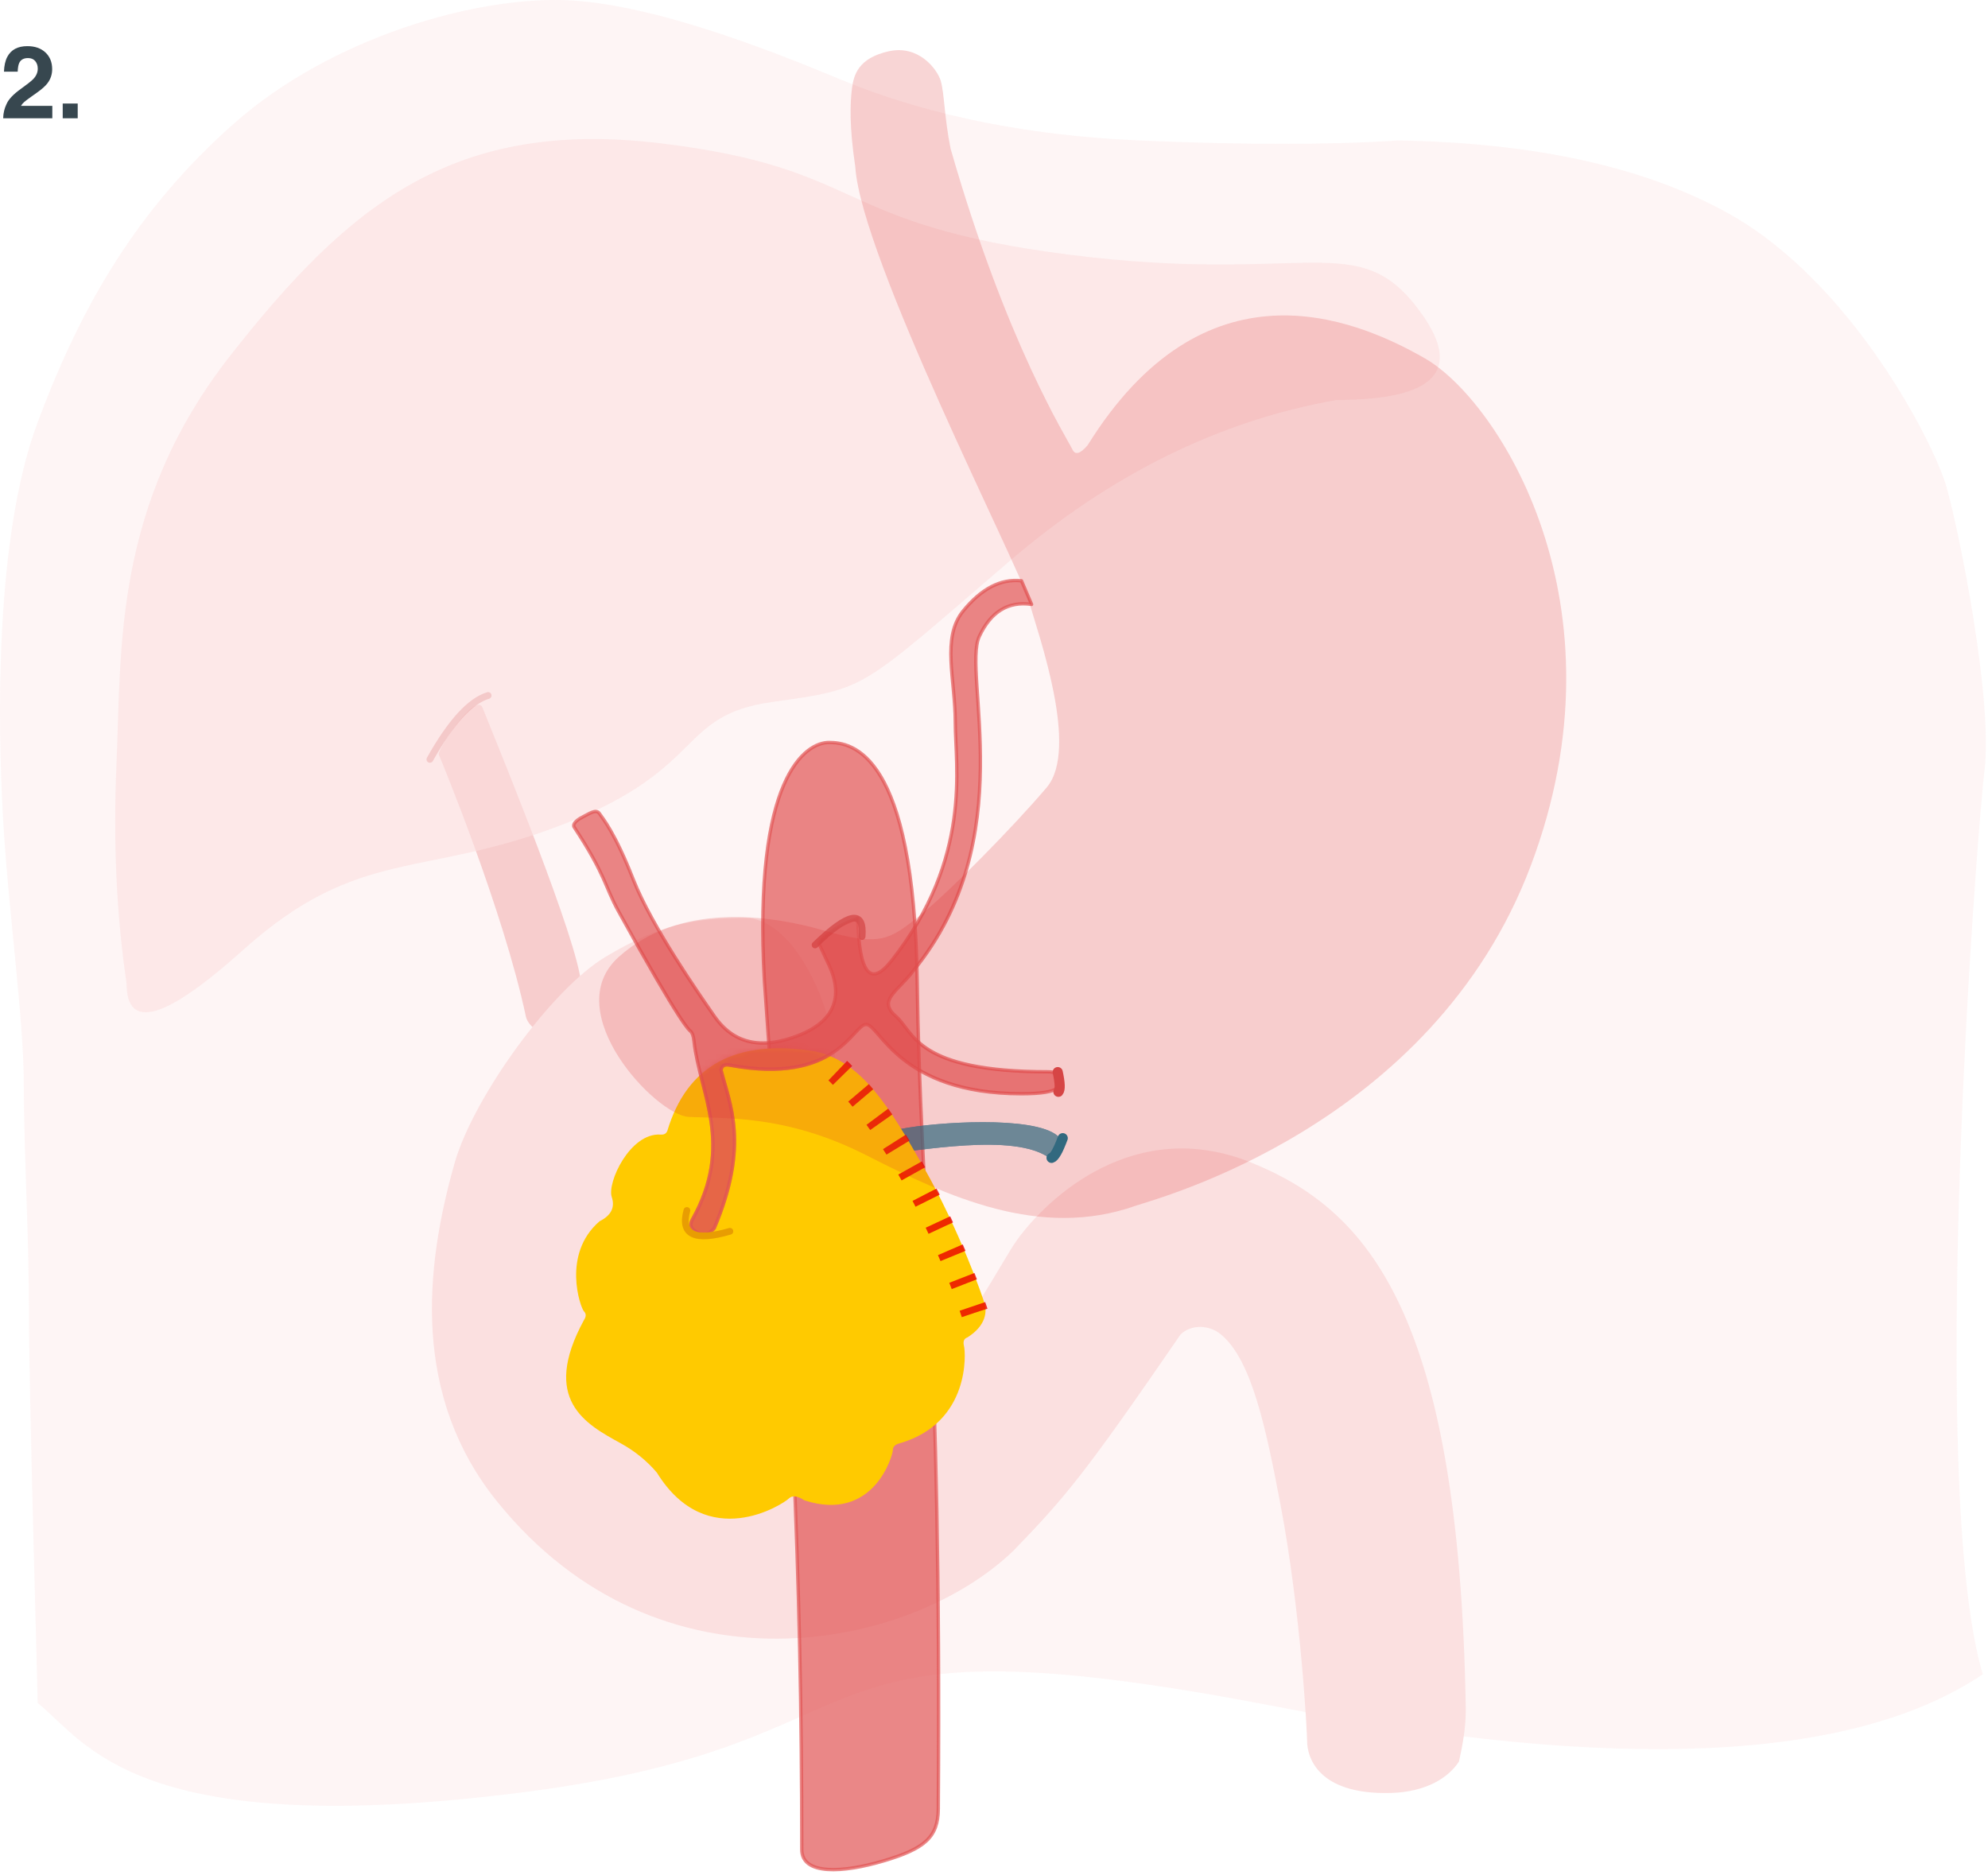 <svg xmlns="http://www.w3.org/2000/svg" xmlns:xlink="http://www.w3.org/1999/xlink" width="353" height="333" viewBox="0 0 353 333">
    <defs>
        <path id="a" d="M150.75 185.175c1.198 5.994 2.402 23.468-1.2 27.763-1.214 1.296-1.853 1.499-3.295.6-.962-.6-1.162-1.3-.6-2.098 4.395-6.321 1.299-22.469.3-31.66-.11-1.006 3.296-8.092 3.596-4.495.3 3.596 0 3.896 1.198 9.89z"/>
        <path id="b" d="M9.636 70.709c-6.162-3.386-14.173-7.696-6.47-21.855.41-.616.41-1.129 0-1.539-.617-.616-4.006-10.158 2.773-16.006 2.054-1.026 2.773-2.463 2.157-4.31-.849-2.541 3.231-11.384 8.627-11.08.485.026.924 0 1.233-.616 3.492-11.697 12.222-16.417 26.19-14.16 8.302 1.78 13.097 9.571 19.39 20.658 6.294 11.087 10.498 23.052 10.806 24.283.309 1.231.309 3.694-3.08 5.848-.617.205-.822.718-.617 1.54.308 1.23 1.115 13.543-11.305 17.237-.886.205-1.328.615-1.328 1.231 0 .923-3.39 12.928-15.715 8.927-1.232-.821-2.156-.924-2.773-.308-.924.923-14.482 9.85-23.417-4.617-1.78-2.097-3.938-3.842-6.47-5.233z"/>
    </defs>
    <g fill="none" fill-rule="evenodd">
        <path fill="#FBE0E0" fill-opacity=".8" fill-rule="nonzero" d="M6.688 302.408c0-2.097-1.54-54.834-1.54-68.917 0-14.083-.925-29.365-.925-41.05 0-11.686-2.801-31.163-3.697-47.343-.896-16.18-1.569-49.44 6.162-70.116 7.73-20.675 17.588-37.754 34.84-53.036C58.782 6.664 84.66-.827 101.297.072c16.637.9 40.05 10.787 48.06 14.083 8.01 3.296 25.263 9.589 52.99 10.787 18.485.8 33.787.8 45.904 0 24.236.4 43.748 4.695 58.536 12.885 22.181 12.285 36.661 41.05 38.818 48.541 2.156 7.491 8.318 37.683 6.777 50.453-1.54 12.771-10.166 127.233-.308 160.493-23.129 15.528-64.88 17.45-125.254 5.767-90.56-17.525-64.408 6.219-133.6 15.136-69.193 8.916-77.905-8.917-86.531-15.809z" opacity=".4"/>
        <path fill="#DD2F2F" fill-opacity=".2" d="M77.918 133.995c.45 1.059 11.439 27.598 15.458 46.502.286 1.345 2.263 3.819 6.25 2.964 3.534-.758 4.14-3.247 4.222-4.196.14-.328-.55-4.366-.91-6.248-1.97-10.323-16.27-44.776-17.243-47.315-1.15-3.002-8.132 7.457-7.777 8.293z"/>
        <path fill="#FBE0E0" fill-rule="nonzero" d="M22.478 174.652c-1.798-12.16-2.398-25.132-1.798-38.916.899-20.675-.6-46.144 20.38-72.812 20.979-26.668 39.56-41.95 76.423-37.455 36.863 4.495 29.97 14.383 72.528 19.776 42.557 5.394 51.249-5.095 62.338 10.337 7.392 10.288 2.397 15.432-14.985 15.432-20.78 3.651-40.16 13.203-58.142 28.657-26.973 23.181-25.162 22.582-42.102 24.979-16.94 2.397-11.545 11.686-36.72 21.574-25.175 9.888-36.563 3.895-57.243 22.473-13.786 12.385-20.679 14.37-20.679 5.955z" opacity=".6"/>
        <path stroke="#D54B4B" stroke-linecap="round" stroke-linejoin="round" stroke-width="1.2" d="M76.333 134.845c3.704-6.606 7.151-10.388 10.34-11.345" opacity=".2"/>
        <path fill="#FBE0E0" fill-rule="nonzero" d="M107.586 169.87c9.625-5.707 15.457-6.866 24.855-6.866 13.62.22 23.47 39.885 8.058 32.503-5.374-2.574-12.27-4.4-15.671-3.108-.129.05-1.575 3.81-1.785 3.825-1.728 8.784-9.57 11.757-15.961 24.633-3.154 12.176-2.875 28.472 15.961 36.493 32.368 13.784 52.148-29.664 57.543-37.155 5.394-7.49 20.94-22.13 41.62-13.74 20.68 8.39 36.863 26.625 38.062 96.74.057 3.333-.522 6.528-1.199 9.589-1.855 2.915-5.87 5.41-12.028 5.593-13.447.4-14.945-6.792-14.945-9.19 0-1.425-1.06-22.782-4.758-42.188-2.519-13.219-5.062-25.532-10.527-30.024-2.098-1.798-5.394-1.798-7.193 0-17.083 24.87-20.336 28.733-29.632 38.354-18.281 17.678-62.937 26.967-91.708-8.69-15.058-18.661-12.946-41.21-7.531-60.185 3.297-11.552 17.214-30.876 26.839-36.584z"/>
        <path fill="#E25454" stroke="#E25454" stroke-linecap="round" stroke-linejoin="round" stroke-width=".6" d="M142.365 328.419c0-49.577-1.876-87.336-6.638-154.31-2.02-36.215 7.36-42.268 11.472-42.268 4.113 0 15.08 1.813 15.658 42.269.577 40.455 4.33 62.65 3.752 147.103-.034 5.048-2.442 7.07-9.689 9.224-7.246 2.153-14.555 2.594-14.555-2.018z" opacity=".7"/>
        <g opacity=".7" transform="rotate(-90 163.018 188.2)">
            <use fill="#076F93" xlink:href="#a"/>
            <use fill="#077893" xlink:href="#a"/>
        </g>
        <g transform="translate(100.527 185.55)">
            <mask id="c" fill="#fff">
                <use xlink:href="#b"/>
            </mask>
            <use fill="#FFCA00" xlink:href="#b"/>
            <path fill="#E25454" stroke="#E25454" stroke-linecap="round" stroke-linejoin="round" stroke-width=".6" d="M80.85 8.671c-21.75 0-25.175-12.31-27.573-12.31-2.398 0-5.095 10.812-24.276 7.216-.896-.168-1.396.132-1.498.9 1.498 5.992 5.095 13.183-1.2 28.056-1.214 1.296-1.853 1.498-3.296.6-.961-.6-1.06-1.275-.6-2.098 7.493-13.375 1.3-22.464.3-31.653-.109-1.006-.3-1.498-.599-1.797-.246-.247-1.34-.493-12.82-21.334-2.496-4.53-2.165-6.233-7.86-14.923-.322-.492.3-1.198 1.5-1.798 1.198-.599 2.397-1.498 2.996-.599.6.9 2.698 3.296 5.994 11.686 3.297 8.39 11.689 20.376 14.386 24.27C29-1.216 33.497 1.48 41.589-1.815c4.474-1.823 8.542-5.5 4.795-12.991l-1.499-3.19c1.275-1.815 3.572-3.313 6.894-4.494.228 9.848 2.246 12.345 6.051 7.49C72.158-33.277 69.1-49.458 69.1-57.215c0-7.758-2.477-15.057 1.376-19.81 3.238-3.995 6.696-5.793 10.374-5.393l1.798 4.195c-4.146-.6-7.243 1.298-9.291 5.693-3.071 6.592 7.493 35.957-11.688 59.329-2.69 3.635-6.458 5.243-3.154 8.09 3.304 2.846 3.453 9.888 27.13 9.888 1.01 0 2.013.353 2.013 1.144 0 1.193.722 2.751-6.808 2.751z" mask="url(#c)" opacity=".7"/>
        </g>
        <path stroke="#EA0000" stroke-dasharray="1.2,4.2" stroke-linejoin="round" stroke-width="4.8" d="M173.055 233.12s-9.65-29.965-25.422-44.048" opacity=".8"/>
        <path fill="#E25454" stroke="#E25454" stroke-linecap="round" stroke-linejoin="round" stroke-width=".6" d="M181.377 194.22c-21.75 0-25.175-12.31-27.573-12.31-2.397 0-5.095 10.812-24.276 7.217-.896-.168-1.396.131-1.498.899 1.498 5.992 5.095 13.184-1.199 28.057-1.215 1.296-1.854 1.498-3.297.599-.961-.6-1.06-1.275-.599-2.098 7.493-13.374 1.299-22.463.3-31.652-.11-1.007-.3-1.498-.6-1.798-.246-.246-1.339-.492-12.82-21.334-2.496-4.53-2.165-6.233-7.859-14.922-.323-.493.3-1.199 1.498-1.798 1.2-.6 2.398-1.498 2.997-.6.6.9 2.698 3.297 5.994 11.686 3.297 8.39 11.689 20.376 14.386 24.271 2.697 3.895 7.193 6.592 15.285 3.296 4.475-1.823 8.542-5.5 4.795-12.99l-1.498-3.19c1.274-1.815 3.572-3.314 6.893-4.495.229 9.849 2.246 12.346 6.051 7.491 14.328-18.278 11.27-34.458 11.27-42.216 0-7.758-2.476-15.057 1.376-19.81 3.238-3.994 6.696-5.792 10.374-5.393l1.798 4.195c-4.146-.599-7.243 1.299-9.29 5.693-3.072 6.592 7.492 35.957-11.69 59.329-2.69 3.636-6.457 5.244-3.153 8.09 3.304 2.847 3.454 9.888 27.13 9.888 1.01 0 2.013.353 2.013 1.144 0 1.194.722 2.752-6.808 2.752z" opacity=".7"/>
        <path stroke="#D54B4B" stroke-linecap="round" stroke-linejoin="round" stroke-width="1.8" d="M187.814 190.378c.422 1.942.463 3.106.124 3.493"/>
        <path stroke="#077893" stroke-linecap="round" stroke-linejoin="round" stroke-width="1.8" d="M188.705 202.11c-.82 2.19-1.481 3.356-1.984 3.497"/>
        <path stroke="#E89D02" stroke-linecap="round" stroke-linejoin="round" stroke-width="1.2" d="M129.603 218.643c-6.268 1.834-8.813.602-7.635-3.695"/>
        <path stroke="#D54B4B" stroke-linecap="round" stroke-linejoin="round" stroke-width="1.2" d="M144.729 167.798c5.966-5.793 8.749-6.293 8.35-1.498" opacity=".8"/>
        <path fill="#DD2F2F" fill-opacity=".2" d="M151.871 29.636c-1.08-7.218-.918-11.308-.594-13.896.307-2.45 1.132-5.41 6.494-6.627 5.361-1.217 8.64 3.178 9.267 5.228.662 2.242.623 6.415 1.756 12.07.01.029.02.057.027.083 9.91 34.551 20.7 51.421 21.615 53.343.481 1.013 1.377.756 2.686-.77 20.657-33.247 46.823-22.915 59.875-15.44 13.053 7.476 36.347 43.655 18.815 90.1-17.532 46.445-66.792 59.19-70.152 60.38-16.983 6.02-33.431-1.633-47.886-8.994-14.455-7.361-25.675-6.446-31.514-6.785-5.839-.34-23.154-18.674-12.44-28.361 10.714-9.687 26.526-7.605 36.538-4.723 10.013 2.882 11.641 1.553 16.79-2.512 5.15-4.065 16.922-16.069 22.712-22.906 5.79-6.837-1.406-26.922-3.235-33.3-1.746-6.09-29.735-60.743-30.754-76.89z"/>
        <path fill="#37474F" fill-rule="nonzero" d="M.563 21c.023-.914.22-1.749.588-2.505.358-.85 1.202-1.749 2.532-2.698 1.154-.826 1.901-1.418 2.24-1.776.522-.556.783-1.166.783-1.828 0-.539-.15-.987-.448-1.344-.299-.358-.727-.537-1.283-.537-.762 0-1.28.285-1.556.853-.158.328-.252.85-.281 1.564H.703c.041-1.083.237-1.96.589-2.627.668-1.272 1.854-1.908 3.56-1.908 1.347 0 2.42.374 3.216 1.12.797.748 1.196 1.737 1.196 2.967 0 .944-.282 1.781-.844 2.514-.37.486-.976 1.028-1.82 1.626l-1.001.712c-.627.445-1.057.767-1.288.967-.231.199-.426.43-.584.694H9.29V21H.563zm10.573-2.62h2.663V21h-2.663v-2.62z"/>
    </g>
</svg>
